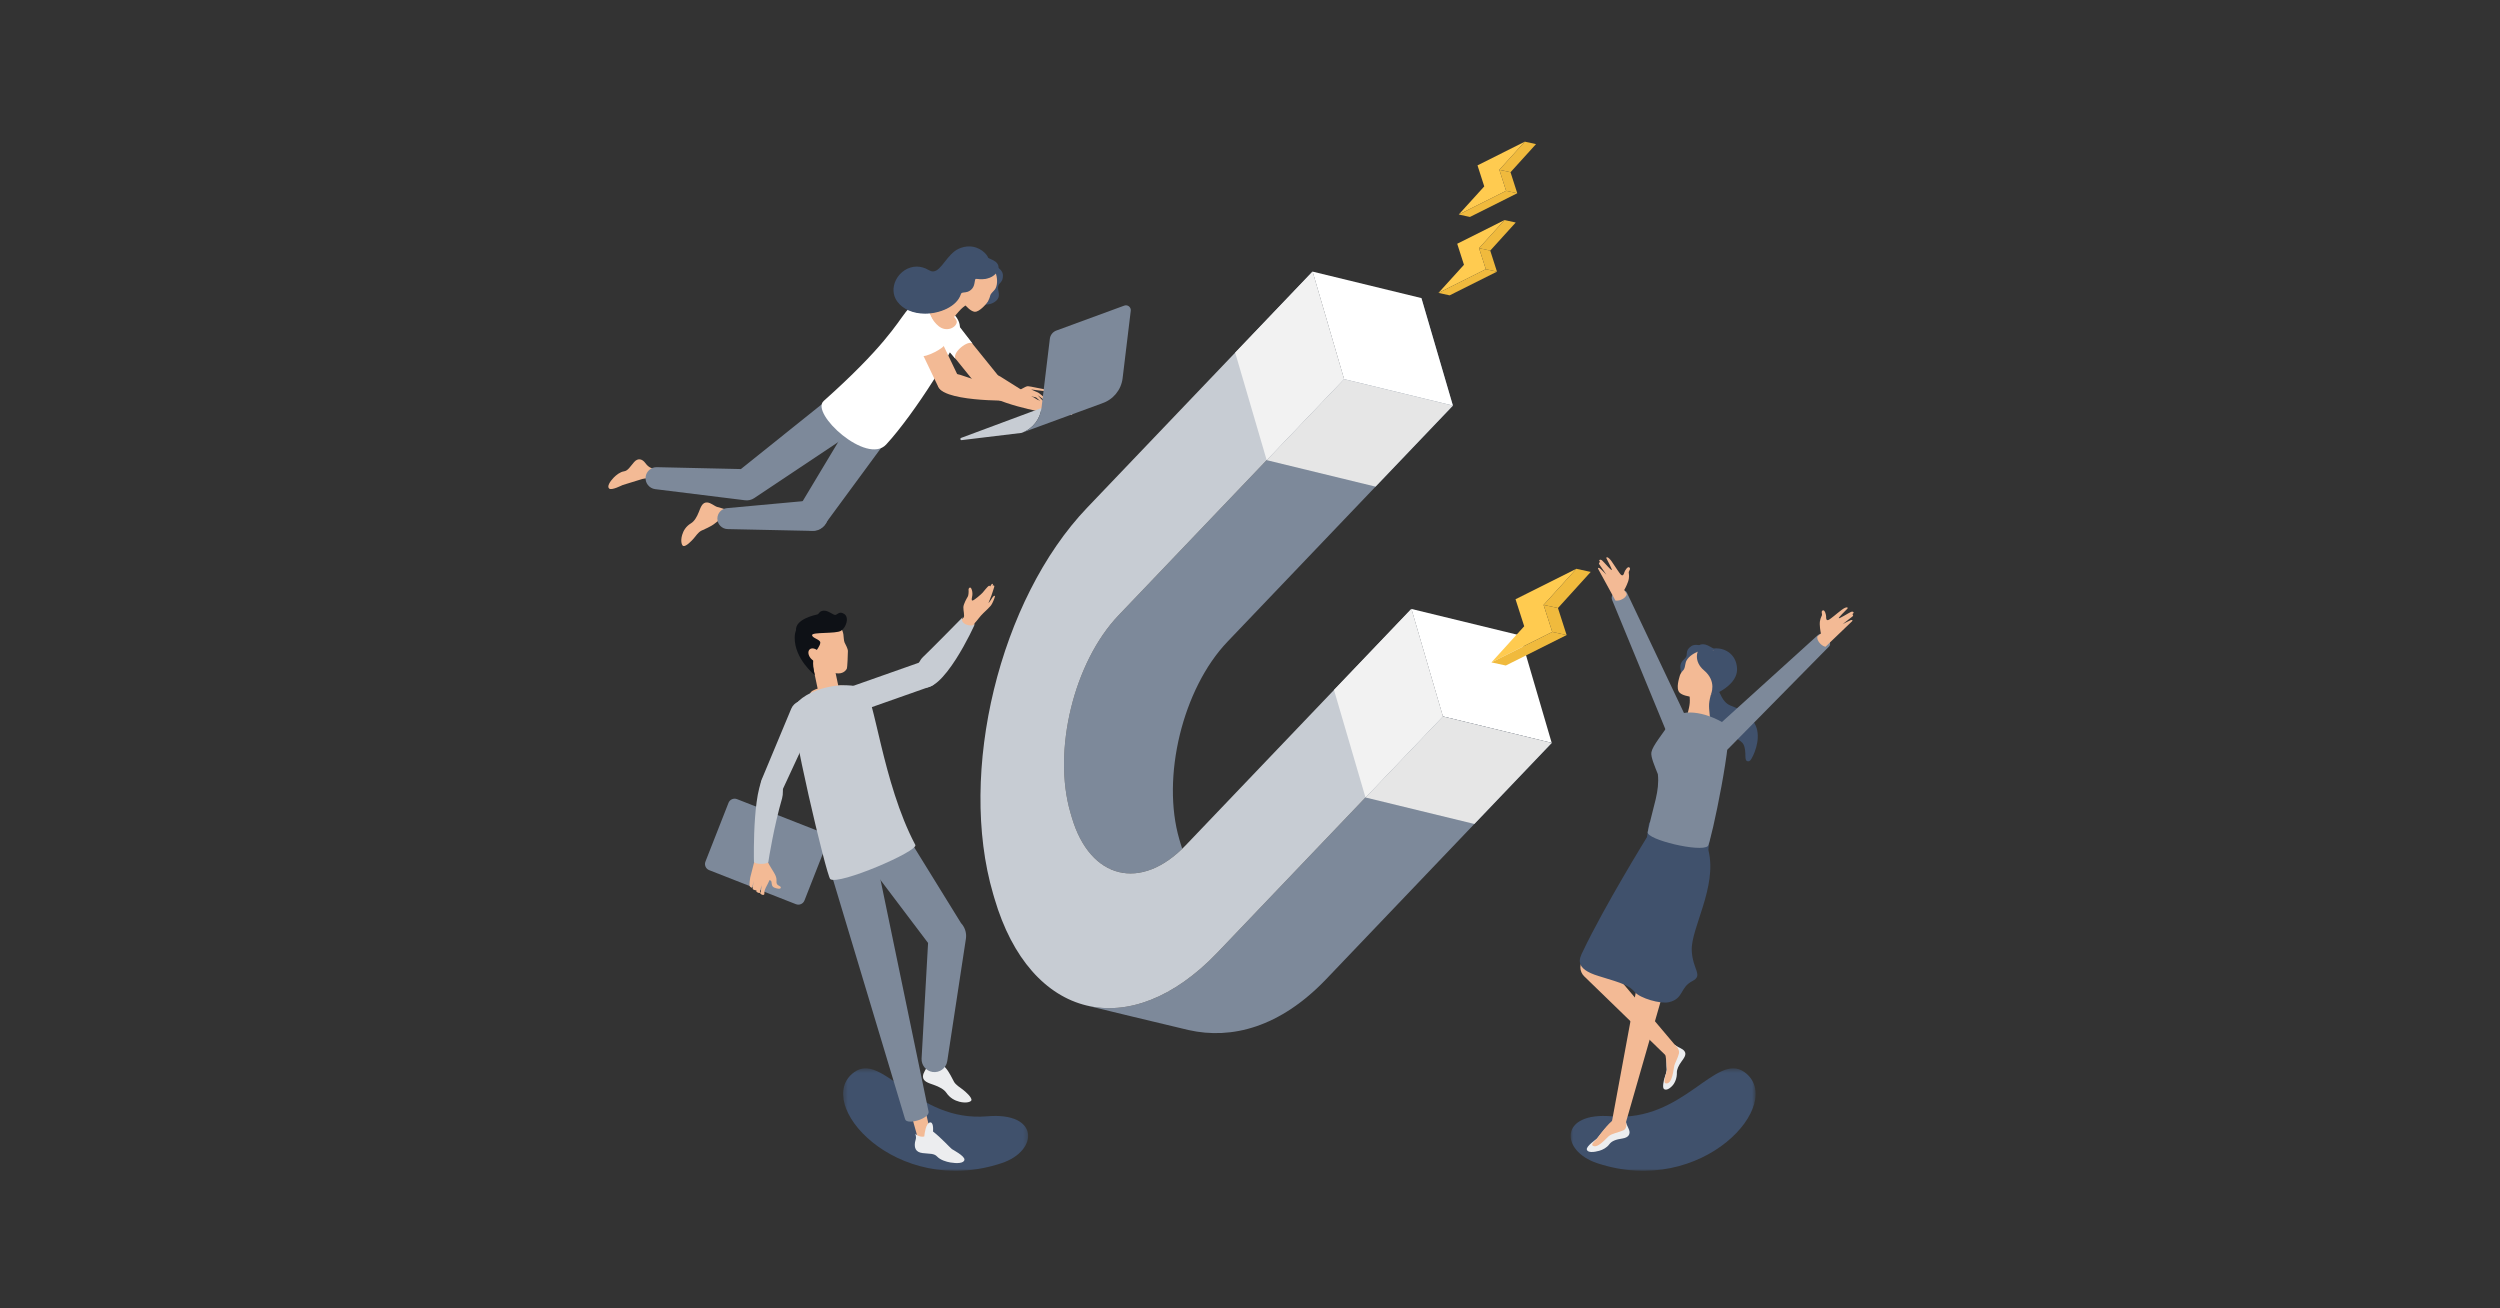 <svg fill="none" height="314" viewBox="0 0 600 314" width="600" xmlns="http://www.w3.org/2000/svg" xmlns:xlink="http://www.w3.org/1999/xlink"><rect x="0" y="0" width="600" height="314" fill="#333333" stroke="none"/><mask id="a" height="25" maskUnits="userSpaceOnUse" width="45" x="202" y="256"><path clip-rule="evenodd" d="m202.347 256.405h44.405v24.59h-44.405z" fill="#fff" fill-rule="evenodd"/></mask><mask id="b" height="25" maskUnits="userSpaceOnUse" width="46" x="376" y="256"><path clip-rule="evenodd" d="m376.946 256.405h44.406v24.59h-44.406z" fill="#fff" fill-rule="evenodd"/></mask><g mask="url(#a)"><path clip-rule="evenodd" d="m205.028 257.31c6.887-4.948 14.675 12.079 31.894 10.603 12.616-1.081 12.306 8.285 3.514 11.226-25.409 8.5-45.557-14.538-35.408-21.829z" fill="#40516c" fill-rule="evenodd"/></g><g mask="url(#b)"><path clip-rule="evenodd" d="m418.67 257.31c-6.887-4.948-14.675 12.079-31.894 10.603-12.616-1.081-12.306 8.285-3.514 11.226 25.41 8.5 45.557-14.538 35.408-21.829z" fill="#40516c" fill-rule="evenodd"/></g><g clip-rule="evenodd" fill-rule="evenodd"><path d="m322.571 90.987-54.115 56.678c-10.73 11.239-15.906 32.514-11.538 47.427l.313 1.067c4.25 14.506 15.989 17.724 26.502 7.543-.131-.388-.258-.781-.377-1.187l-.313-1.067c-4.368-14.913.809-36.188 11.539-47.427l54.114-56.677-7.558-25.804-18.567 19.447z" fill="#7d899a"/><path d="m346.286 171.946-7.559-25.803 26.126 6.356 7.559 25.803z" fill="#fff"/><path d="m322.57 90.988-7.558-25.804 26.127 6.356 7.557 25.803z" fill="#fff"/><path d="m346.286 171.946-54.114 56.678c-10.497 10.994-21.732 15.037-31.413 12.688h.001s21.078 5.128 24.526 5.905c10.277 2.316 21.93-.632 33.011-12.237l54.114-56.678z" fill="#7d899a"/><path d="m322.57 90.986-18.567 19.448 26.126 6.356 18.567-19.447z" fill="#e6e6e6"/><path d="m346.286 171.945-18.568 19.448 26.127 6.356 18.567-19.447z" fill="#e6e6e6"/><path d="m338.728 146.142-54.115 56.678c-10.73 11.239-23.014 8.25-27.382-6.662l-.313-1.067c-4.368-14.912.808-36.187 11.539-47.426l54.114-56.678-7.558-25.803-54.115 56.678c-21.002 21.997-31.097 63.489-22.547 92.676l.312 1.067c8.55 29.188 32.507 35.016 53.509 13.019l54.114-56.678z" fill="#c7ccd3"/><path d="m327.718 191.394-7.558-25.804 18.568-19.447 7.558 25.804z" fill="#f2f2f2"/><path d="m304.003 110.434-7.558-25.803 18.567-19.447 7.559 25.803z" fill="#f2f2f2"/><path d="m356.591 64.609-1.62-5.049 6.12-6.747-11.36 5.689 1.62 5.049-6.12 6.747z" fill="#ffcb50"/><path d="m361.091 52.815 2.682.586-6.119 6.747-2.683-.586z" fill="#f0ba3d"/><path d="m354.971 59.56 2.683.586 1.62 5.049-2.683-.586z" fill="#f0ba3d"/><path d="m359.274 65.195-11.36 5.689-2.683-.586 11.36-5.689z" fill="#f0ba3d"/><path d="m361.461 45.796-1.62-5.049 6.12-6.747-11.36 5.689 1.62 5.049-6.12 6.747z" fill="#ffcb50"/><path d="m365.961 34 2.682.586-6.119 6.747-2.683-.586z" fill="#f0ba3d"/><path d="m359.841 40.747 2.682.586 1.621 5.049-2.683-.586z" fill="#f0ba3d"/><path d="m364.144 46.382-11.36 5.689-2.683-.586 11.361-5.689z" fill="#f0ba3d"/><path d="m372.543 151.664-2.082-6.487 7.863-8.668-14.596 7.309 2.082 6.487-7.862 8.667z" fill="#ffcb50"/><path d="m378.323 136.509 3.447.752-7.863 8.668-3.446-.752z" fill="#f0ba3d"/><path d="m370.461 145.178 3.447.752 2.081 6.487-3.446-.752z" fill="#f0ba3d"/><path d="m375.989 152.416-14.595 7.309-3.447-.753 14.595-7.308z" fill="#f0ba3d"/><path d="m247.924 95.909s2.712.393 3.325.327c.614-.065 2.213-1.026 2.796-.935.583.091 3.328 1.042 3.924 1.178.345.079.166.395-.168.399-.206.003-3.094-.726-3.094-.726s1.446.866 1.61.933c.164.067 1.193 1.18 1.483 1.468.288.287-.153.513-.391.309-.239-.205-1.308-1.205-1.308-1.205s1.062 1.42 1.199 1.595c.138.174-.119.459-.398.215-.278-.243-1.206-1.287-1.206-1.287l-1.662-.543s2.076 1.603 2.155 1.697c.08.095-.108.334-.491.127-.384-.207-2.2-1.078-2.2-1.078s-1.905.689-2.474.576c-.568-.114-1.619-.632-1.619-.632l-1.988-.27z" fill="#f3ba95"/><path d="m404.872 207.403-17.56 26.637c-1.273 1.931-3.872 2.465-5.803 1.192-1.814-1.196-2.386-3.577-1.396-5.46l14.946-28.187c1.477-2.787 4.934-3.848 7.72-2.371 2.787 1.478 3.848 4.935 2.37 7.721-.084.16-.18.32-.277.468z" fill="#6a5588"/><path d="m222.591 255.76c-.196.718-1.071 1.631-1.08 2.586-.01 1.188 1.257 1.559 2.589 2.022 1.333.464 2.467 1.077 3.024 1.897.839 1.238 2 1.867 3.146 2.156 1.673.421 2.762.019 2.867-.362.18-.655-1.399-2.047-2.046-2.547s-1.666-1.104-2.115-1.856c-.449-.753-1.119-2.413-2.178-3.531-1.06-1.116-1.674-3.615-2.363-3.293-.69.322-1.844 2.928-1.844 2.928z" fill="#ecedef"/><path d="m230.92 225.215-4.195 29.397c-.194 1.356-1.449 2.297-2.804 2.104-1.289-.184-2.204-1.339-2.123-2.616l1.945-29.632c.13-1.99 1.849-3.497 3.839-3.366 1.99.13 3.498 1.849 3.367 3.84-.006.089-.016.186-.029.273z" fill="#fdbcbb"/><path d="m230.64 221.536-18.105-29.308c-.1-.16-.213-.327-.33-.481-2.071-2.74-5.97-3.283-8.71-1.212s-3.283 5.971-1.212 8.711l20.454 27.065-1.555 27.724c-.084 1.573 1.038 2.996 2.627 3.238 1.692.258 3.273-.905 3.532-2.597l4.477-29.368c.021-.138.036-.286.044-.428.073-1.286-.404-2.474-1.222-3.344z" fill="#7d899a"/><path d="m205.347 194.917 18.101 77.431c.205.879-.341 1.758-1.219 1.963-.855.2-1.711-.315-1.946-1.152l-21.345-76.601c-.491-1.76.539-3.585 2.299-4.075 1.761-.491 3.585.538 4.075 2.299.011.041.025.094.035.135z" fill="#f3ba95"/><path d="m207.812 194.22 15.037 72.513c.422 1.686-5.169 3.383-5.623 1.877l-21.461-71.353c-.98-3.291.894-6.754 4.185-7.734s6.753.893 7.733 4.184c.049.167.094.346.129.513z" fill="#7d899a"/><path d="m228.441 275.772c-.492-.389-2.62-2.751-4.511-4.201.044-.623.098-2.46-.825-2.163-.886.286-1.195 2.486-1.285 3.361-1.268.244-2.145-.654-2.145-.654.366 1.081.003 1.516-.072 2.03-.189 1.291.097 2.382 1.825 2.596s2.73.025 3.495.844 2.193 1.243 3.171 1.412c1.486.256 3.294.24 3.373-.675.079-.909-2.845-2.406-3.026-2.55z" fill="#ecedef"/><path d="m172.144 121.676c-.68-.206-1.533-1.043-2.443-1.086-1.133-.055-1.515 1.094-1.986 2.299-.472 1.204-1.082 2.222-1.877 2.702-1.199.723-1.825 1.764-2.126 2.804-.438 1.518-.08 2.533.282 2.643.621.19 1.983-1.207 2.475-1.782.491-.574 1.09-1.487 1.817-1.87.728-.384 2.327-.936 3.415-1.867 1.089-.93 2.466-1.315 2.99-1.79.708-.644.538-1.113-.184-1.363-.797-.277-2.363-.69-2.363-.69z" fill="#f3ba95"/><path d="m215.124 102.519-17.136 23.298c-1.219 1.658-3.551 2.013-5.208.794-1.559-1.146-1.958-3.29-.987-4.918l14.885-24.797c1.444-2.405 4.564-3.184 6.969-1.74 2.404 1.443 3.184 4.563 1.74 6.968-.081.135-.172.271-.263.395z" fill="#7d899a"/><path d="m195.019 127.417-20.387-.435c-1.391-.03-2.494-1.182-2.464-2.572.027-1.295 1.028-2.341 2.288-2.455l20.306-1.861c2.019-.186 3.804 1.301 3.989 3.319.185 2.019-1.301 3.805-3.319 3.989-.138.013-.278.018-.413.015z" fill="#7d899a"/><path d="m200.731 169.166c.104-.011.206-.026.308-.044 1.459-.25 2.287-1.292 2.575-2.185.26-.805.148-1.583-.291-2.031-.545-.554-2.629-.407-3.823-.27-1.209.139-5.146.692-5.064 1.974.022.345.241.696.654 1.04 1.094.915 3.562 1.755 5.641 1.516z" fill="#f3ba95"/><path d="m199.417 168.146-.048.009c-1.335.282-2.645-.572-2.926-1.906l-1.704-8.082c-.281-1.335.573-2.645 1.907-2.926l.049-.011c1.335-.281 2.644.573 2.926 1.907l1.703 8.083c.281 1.334-.572 2.644-1.907 2.926z" fill="#f3ba95"/><path d="m196.337 148.194c1.674-.117 4.195.591 5.002 1.712.808 1.121.989 1.837 1.069 2.32s.106 1.635.293 1.981c.187.345.813 1.531.796 2.042-.017.512-.095 4.001-.284 4.304-.291.467-.99 1.25-2.532 1.033-1.541-.217-6.108-2.202-7.177-3.319-1.071-1.118-2.287-3.76-2.336-5.595-.104-3.83 5.169-4.478 5.169-4.478z" fill="#f3ba95"/><path d="m406.105 175.583c-.1-.014-.198-.031-.296-.05-1.395-.277-2.163-1.3-2.418-2.164-.229-.781-.102-1.525.332-1.945.537-.518 2.536-.324 3.679-.162 1.158.164 4.926.796 4.816 2.025-.03.331-.251.662-.655.982-1.075.852-3.468 1.596-5.458 1.314z" fill="#f3ba95"/><path d="m237.27 94.32c-.79 0-1.572-.344-2.107-1.006l-12.805-15.85c-.939-1.163-.758-2.867.404-3.806 1.163-.94 2.868-.758 3.807.404l12.804 15.85c.939 1.163.759 2.867-.404 3.807-.501.404-1.102.601-1.699.601z" fill="#f3ba95"/><path d="m233.457 82.522c.589.748-6.655-8.646-6.655-8.646-1.059-1.302-2.937-1.493-4.229-.449-1.291 1.043-1.492 2.937-.449 4.229 0 0 7.557 8.927 7.273 8.575-1.196-1.48 3.13-4.889 4.06-3.709z" fill="#fff"/><path d="m212.656 105.314c-3.772 2.511-8.865 1.49-11.375-2.282-2.512-3.771-1.491-8.865 2.281-11.376 3.772-2.511 8.865-1.49 11.376 2.282 2.512 3.771 1.489 8.864-2.282 11.375z" fill="#8767aa"/><path d="m157.476 112.571c-1.189-.106-1.842-.418-2.634-1.484-.658-.887-1.698-1.28-2.651-.194-.953 1.087-1.474 2.092-2.418 2.226-.943.134-1.908.913-2.482 1.505-.871.9-1.696 2.151-1.074 2.643.618.49 3.047-.804 3.234-.86.546-.163 4.112-1.257 4.591-1.416 0 0 1.11-.352 2.393-.154s2.23-2.159 1.041-2.266z" fill="#f3ba95"/><path d="m213.384 90.947c-1.851-2.31-5.224-2.682-7.534-.832l-28.034 22.46-20.178-.453c-1.338-.025-2.519.964-2.687 2.322-.179 1.451.852 2.773 2.303 2.952l21.567 2.669c.741.091 1.521-.073 2.19-.519l.289-.193 30.875-20.596c.126-.084.257-.18.377-.276 2.311-1.851 2.683-5.224.832-7.534z" fill="#7d899a"/><path d="m197.683 96.232c14.356-12.792 17.527-18.556 19.733-21.386 3.775-4.842 13.345-.762 12.946 3.996-.316 3.766-11.026 20.656-17.689 27.849-4.626 4.992-18.309-7.502-14.99-10.459z" fill="#fff"/><path d="m237.646 63.26s3.009.957 3.055 2.78c.046 1.823-.958 1.716-1.159 2.735-.202 1.019.935 2.43-.73 3.631-1.666 1.201-4.56.883-5.653-1.328s4.487-7.818 4.487-7.818z" fill="#40516c"/><path d="m225.259 78.261c.073.059.148.116.224.17 1.084.776 2.275.646 3.029.266.681-.343 1.109-.908 1.117-1.473.011-.7-1.404-1.942-2.248-2.62-.854-.687-3.702-2.859-4.47-1.995-.208.233-.293.596-.253 1.078.107 1.281 1.132 3.394 2.601 4.574z" fill="#f3ba95"/><path d="m233.79 72.055c.262-.151.506-.344.722-.579 1.109-1.21 1.055-3.064-.121-4.141-1.175-1.077-3.027-.97-4.136.24-.026.029-.048.06-.074.089l-.002-.003c-2.037 2.399-2.112 2.461-4.829 4.032v.001c-.261.151-.505.344-.722.579-1.108 1.21-1.054 3.063.122 4.141 1.175 1.077 3.027.97 4.135-.24.027-.029.049-.06.074-.089l.002.003c2.038-2.399 2.112-2.461 4.83-4.032z" fill="#f3ba95"/><path d="m229.784 70.2c.114-.602-.637-4.178.513-5.927 1.149-1.748 3.732-3.289 6.464-1.637 2.732 1.653 3.116 5.813 1.829 7.053-.392.379-.895.937-.949 1.28-.053.342-.33.978-.53 1.373-.179.351-2.029 2.603-3.191 2.483-1.695-.175-4.25-4.024-4.136-4.626z" fill="#f3ba95"/><path d="m227.507 94.137c-1.009 0-1.978-.568-2.443-1.54l-7.067-14.785c-.644-1.348-.074-2.964 1.275-3.609 1.348-.644 2.964-.074 3.609 1.275l7.066 14.784c.645 1.349.074 2.965-1.274 3.609-.377.18-.774.265-1.166.265z" fill="#f3ba95"/><path d="m221.249 85.315c.443.777 5.859-1.945 5.405-2.731-1.303-2.255-3.502-7.236-3.502-7.236-.716-1.499-2.51-2.133-4.009-1.417-1.499.716-2.133 2.511-1.417 4.01 0 0 3.081 6.597 3.523 7.374z" fill="#fff"/><path d="m220.006 63.982c-2.029 0-3.977 1.249-4.962 3.181-.898 1.763-.791 3.701.285 5.183 1.353 1.863 3.795 2.932 6.702 2.932 3.42 0 7.586-1.626 8.572-4.641.12-.365.259-.394.773-.447.511-.052 1.284-.132 1.967-.948.4-.479.502-1.083.584-1.569.078-.466.119-.621.183-.696l.029-.035.044-.013c.063-.018.156-.015.262.001 1.854.304 3.592-.189 4.566-1.271.467-.518.693-1.101.636-1.642-.111-1.055-1.149-1.513-1.836-1.818-.266-.117-.514-.23-.624-.317l-.036-.029-.014-.044c-.233-.76-1.934-2.669-4.568-2.669-.806 0-1.628.184-2.445.548-1.396.621-2.435 1.944-3.351 3.109-.95 1.209-1.846 2.349-2.855 2.349-.318 0-.65-.106-1.014-.324-.934-.559-1.909-.842-2.898-.842z" fill="#40516c"/><path d="m234.52 66.81c-1.382-.226-.72 1.505-1.524 2.467-1.134 1.357-2.392.233-2.821 1.544-1.458 4.455-11.089 6.256-14.481 1.584-2.766-3.81 2.096-9.794 6.979-6.87 3.157 1.892 4.413-3.675 7.634-5.109 3.727-1.66 6.26 1.213 6.407 1.868.145.654 2.345.76 2.485 2.095.123 1.175-1.677 2.912-4.679 2.422z" fill="#40516c"/><path d="m411.635 162.056c.345.613.053 1.432-.652 1.827-.704.395-1.555.219-1.899-.396-.345-.613-.053-1.432.652-1.827.704-.395 1.555-.218 1.899.396z" fill="#f3ba95"/><path d="m238.633 140.786c.063-.341-.273-.363-.412-.156 0 0 .118-.333.087-.418-.03-.085-.186-.203-.396.1-.209.303-.312.478-.312.478s.041-.29-.26-.187-1.215 1.304-1.546 1.675c-.331.372-2.05 1.85-2.404 1.851-.354 0-.099-.737-.03-1.256.069-.518-.028-1.241-.275-1.668s-.673-.058-.631.366c.042.423-.003 1.327-.198 1.635-.196.308-1.017 1.729-1.049 2.509-.032.779.343 2.099.071 2.469-.016.021-.035.045-.055.07 0 0-.419.395-1.069 1.008l1.59 4.159c1.316-2.187 2.202-3.899 2.228-3.924.44-.432 1.265-1.638 2.002-2.322s1.567-1.502 1.864-1.876c.296-.374.885-1.732.965-2.234.025-.154-.402-.123-.742.522 0 0-.686 1.126-.832 1.096 0 0 .602-1.376.728-1.812.126-.437.614-1.745.676-2.085z" fill="#f3ba95"/><path d="m234.675 91.244c.685-2.264 4.029-1.726 5.384-.887 1.524.943 7.933 5.018 9.669 6.02l-.587 2.314s-15.822-2.962-14.466-7.446z" fill="#f3ba95"/><path d="m225.122 92.22c.102-2.364 3.808-2.807 5.306-2.265 1.498.542 10.422 3.47 12.548 4.022l-.429 2.179s-17.61.334-17.425-3.936z" fill="#f3ba95"/><path d="m174.84 192.685-5.534 14.104c-.318.811.082 1.726.893 2.045l20.83 8.173c.811.318 1.726-.082 2.044-.893l5.534-14.103c.318-.811-.081-1.727-.892-2.045l-20.83-8.173c-.811-.318-1.727.081-2.045.892z" fill="#7d899a"/><path d="m181.066 206.656-.038-3.111 3.476.106c-.199 1.002-.393 2.098-.388 2.566.009.924 1.655 2.978 2.051 4.027.395 1.048.04 1.343.281 1.877.242.533.999.487.944.927-.056.44-1.058.208-1.609-.045-.553-.252-.553-.774-.621-1.293s-.519-.454-.519-.454-.129.431-.409.92-.651 1.248-.747 1.677.091.847-.241.922-.828-.233-.876-.58c-.032-.226.22-.996.426-1.761 0 0-.123 1.626-.349 1.833-.225.207-.933-.165-.931-.376.001-.042.023-.161.057-.32l-.031.131s-.673-.079-.855-.307c-.181-.227.267-2.018.267-2.018l-.475 1.684s-.361-.056-.533-.359.057-1.813.106-2.081z" fill="#f3ba95"/><path d="m204.058 171.347c-1.298 0-2.513-.809-2.969-2.103-.578-1.639.283-3.437 1.922-4.015l18.021-6.354c1.64-.579 3.438.282 4.016 1.921.578 1.641-.282 3.439-1.922 4.017l-18.021 6.353c-.346.122-.7.181-1.047.181z" fill="#c7ccd3"/><path d="m199.274 210.996c-.895-.661-10.027-39.219-8.879-41.182 2.68-4.588 12.236-6.629 16.96-4.53 2.43 1.08 4.421 22.621 12.324 37.495.789 1.486-18.358 9.728-20.405 8.217z" fill="#c7ccd3"/><path d="m221.009 164.694c-2.479-1.485-.9-5.707.531-7.026 1.43-1.319 9.52-9.551 9.52-9.551-.961 1.574 2.128 2.57 2.898 1.637.238-.288-8.041 17.879-12.949 14.94z" fill="#c7ccd3"/><path d="m195.655 172.635-7.786 16.78c-.648 1.395-2.303 2.001-3.699 1.354-1.36-.631-1.968-2.226-1.398-3.598l7.121-17.073c.67-1.605 2.514-2.364 4.119-1.694 1.604.669 2.363 2.513 1.693 4.118-.014.034-.034.08-.05.113z" fill="#c7ccd3"/><path d="m184.347 185.663c3.492-.715 3.897 4.071 3.353 5.939-1.917 6.577-3.22 14.602-3.292 15.242-.072.639-3.431.681-3.459-.074s-.405-20.33 3.398-21.107z" fill="#c7ccd3"/><path d="m202.66 147.386c-1.203-.852-1.679.15-2.18.2-.501.051-1.754-1.127-2.832-1.027-1.077.1-1.065.802-1.472.902s-5.326 1.084-5.134 3.787c0 .001.001.002.001.004-.2.514-.311 1.099-.318 1.77-.059 5.129 4.842 9.024 4.842 9.024s-1.007-3.352.088-5.463c.267-.514 1.179-1.554 1.217-2.344.037-.789-2.005-1.077-1.968-1.829.038-.752 5.701-.263 6.929-1.015s2.03-3.157.827-4.009z" fill="#0e1116"/><path d="m194.326 155.85c-.514.463-.377 1.456.308 2.216.685.761 1.657 1.002 2.171.539.515-.463.377-1.455-.308-2.215-.684-.761-1.657-1.002-2.171-.54z" fill="#f3ba95"/><path d="m240.686 93.94s2.738.102 3.341-.028c.603-.131 2.091-1.255 2.68-1.226.589.029 3.42.683 4.027.755.352.042.207.375-.125.415-.205.024-3.153-.394-3.153-.394s1.53.708 1.7.757c.171.049 1.312 1.047 1.63 1.302.317.255-.098.526-.356.348-.259-.178-1.429-1.059-1.429-1.059s1.207 1.3 1.362 1.458c.155.159-.07.469-.373.257-.303-.212-1.335-1.152-1.335-1.152l-1.711-.363s2.234 1.373 2.323 1.459c.09.086-.071.344-.475.178-.403-.165-2.302-.838-2.302-.838s-1.821.887-2.398.835c-.577-.053-1.678-.458-1.678-.458l-2.005-.057z" fill="#f3ba95"/><path d="m230.792 105.632c-.326.039-.433-.421-.126-.535l19.292-7.179-.001.013c-.321 2.659-2.067 4.86-4.451 5.837l-.341.129c-.043.015-9.805 1.187-14.373 1.735z" fill="#c7ccd3"/><path d="m246.654 103.154.105-.052c.079-.052.152-.114.228-.17.094-.067.187-.133.277-.205.152-.12.296-.249.436-.381.072-.067.148-.129.217-.199.199-.201.386-.413.56-.636.051-.065.095-.136.143-.204.124-.169.243-.341.351-.522.056-.093.106-.19.159-.286.09-.167.174-.336.251-.51.045-.101.089-.203.129-.307.073-.188.136-.381.194-.576.027-.094.059-.185.082-.28.074-.292.134-.59.171-.895l.001-.013 2.007-16.615c.108-.899.712-1.662 1.563-1.974l16.297-5.981c.817-.3 1.662.369 1.558 1.233l-1.523 12.611-.433 3.594c-.344 2.841-2.314 5.157-4.95 6.018l-.004.008-19.308 7.085.34-.129c.406-.166.785-.379 1.149-.613z" fill="#7d899a"/><path d="m408.693 154.616c-.342 0-.664.086-.957.254-.688.396-1.172 1.296-1.265 2.351-.131 1.501.553 2.998 1.878 4.106.944.79 1.549 1.648 1.799 2.551l.039.142-.141.042c-.809.245-1.374.981-1.404 1.831-.019.512.16 1.006.503 1.392l.042.045-.004.062c-.009.169-.021.338-.033.51l-.011.15c-.148 2.129-.334 4.776 2.559 6.655.628.408 1.534.827 2.494 1.269 1.687.78 3.759 1.736 4.226 2.649.462.9.469 2.007.473 2.74.007.765.061 1.35.694 1.35.34 0 .54-.24.814-.71.957-1.649 2.342-5.514.726-8.345-1.524-2.671-3.704-3.508-5.146-4.063-.521-.2-.971-.373-1.262-.575-.984-.682-1.336-1.393-1.868-2.469l-.241-.482.128-.069c1.305-.701 4.321-2.649 4.153-5.606-.186-3.296-2.728-4.797-5.011-4.797-.203 0-.397.014-.52.038l-.024.004-.025-.003c-.127-.019-.374-.155-.682-.33-.546-.311-1.212-.692-1.934-.692z" fill="#40516c"/><path d="m402.328 251.009c.47.399 1.482.625 1.942 1.267.574.801-.083 1.621-.738 2.532-.656.911-1.11 1.835-1.084 2.64.038 1.215-.424 2.419-1.064 3.108-1.099 1.184-1.786 1.015-2.037.804-.43-.363-.055-2.014.132-2.643s.57-1.495.506-2.206c-.063-.711-.072-2.729.093-3.961s-.966-2.607-.358-2.698c.607-.09 2.608 1.157 2.608 1.157z" fill="#ecedef"/><path d="m402.142 253.526c-.655.553-1.618.506-2.219-.078l-18.139-17.603-1.581-1.533c-1.197-1.161-1.221-3.068-.067-4.258 1.161-1.191 3.067-1.221 4.259-.067.072.073.138.145.204.217l5.208 6.164 12.528 14.831c.589.698.505 1.738-.193 2.327z" fill="#f3ba95"/><path d="m401.97 250.803s1.228.927.978 2.029c-.251 1.103-.954 2.231-1.129 2.957-.175.727-.406 4.439-1.995 4.238-.904-.113.265-2.813.245-3.314-.085-2.142-.329-3.025-.481-4.407-.193-1.773 2.382-1.503 2.382-1.503z" fill="#f3ba95"/><path d="m390.239 268.914c-.037.87.152.795.7 2.136.44 1.079-.033 1.967-1.573 2.192-1.51.221-2.546.578-3.139 1.391s-1.558 1.312-2.394 1.553c-1.271.366-2.845.513-2.996-.31-.15-.818 2.261-2.44 2.405-2.587.423-.427 1.613-2.259 3.755-4.169 0 0 .461.585 1.467.664 1.071.085 1.775-.87 1.775-.87z" fill="#ecedef"/><path d="m408.125 207-18.063 62.923c-.251.873-1.161 1.378-2.034 1.127-.819-.235-1.312-1.058-1.163-1.879l11.893-64.375c.484-2.616 2.996-4.345 5.612-3.861 2.617.483 4.345 2.995 3.862 5.611-.028.153-.065.309-.107.454z" fill="#f3ba95"/><path d="m379.855 228.4c-.767 1.611-2.156 4.059 3.858 5.863 6.014 1.805 7.29 2.296 8.614 3.817 1.323 1.521 6.209 2.921 8.215 2.448 3.608-.852 2.562-3.48 5.613-5.062 2.706-1.403.05-2.743-.138-7.367-.215-5.297 6.164-15.26 4.022-23.981-.103-.417.27-2.367.482-3.632.307-1.837-14.582-4.045-14.747-2.946s-.507 3.383-.507 3.383-10.187 16.501-15.412 27.477z" fill="#40516c"/><path d="m390.183 269.071s.573 1.71-.592 2.217c-1.165.508-2.763.751-3.514 1.409-.752.659-2.779 3.112-3.872 2.218-.414-.338.775-1.232 1.166-1.776.391-.545 2.592-3.592 4.002-4.463 1.64-1.012 2.81.395 2.81.395z" fill="#f3ba95"/><path d="m410.19 155.999s-2.708-2.004-4.313-.903c-1.605 1.099-.648 2.025-1.403 2.837-.756.81-1.652 1.29-.925 3.671.639 2.095 2.4 4.271 4.995 3.833 2.595-.437 1.646-9.438 1.646-9.438z" fill="#40516c"/><path d="m405.371 165.623c-.029-.287-.017-.583.045-.881.314-1.531 1.776-2.524 3.264-2.218s2.438 1.795 2.123 3.327c-.007.036-.018.071-.027.106l.003.001c-.714 2.911-.721 3.004-.417 5.979.029.287.017.583-.045.881-.315 1.531-1.776 2.524-3.264 2.218-1.487-.306-2.439-1.796-2.123-3.327.007-.036.019-.071.027-.106l-.003-.001c.714-2.912.721-3.004.417-5.979z" fill="#f3ba95"/><path d="m409.596 167.134c1.564-.566 4.01-2.063 4.804-4.149s.51-5.283-2.627-6.611c-3.137-1.329-6.973.939-7.242 2.828-.082.576-.25 1.36-.513 1.62-.262.26-.744.858-.855 1.317-.111.46-1.042 3.11-.061 4.091 1.202 1.202 5.349 1.319 6.494.904z" fill="#f3ba95"/><path d="m408.944 160.868c3.201 2.678 1.655 5.828 1.655 5.828 1.604-.378 6.14-3.047 5.956-6.293-.205-3.628-3.422-4.451-4.941-4.227-.708.104-2.123-1.553-3.365-.839-1.093.629-1.794 3.448.695 5.531z" fill="#40516c"/><path d="m400.308 176.503-13.364-32.422c-.887-2.112 2.89-3.034 3.479-1.907l15.167 31.976c.685 1.443.071 3.167-1.371 3.853-1.443.685-3.168.071-3.853-1.372-.019-.039-.041-.088-.058-.128z" fill="#7d899a"/><path d="m414.541 174.057c-5.502-3.63-11.513-3.954-13.229-1.361-2.398 3.625-4.671 6.239-4.972 7.829-.211 1.114.772 3.293 1.552 5.289.419 4.231-.995 7.117-2.443 13.895-.379 1.777 12.696 4.924 14.427 3.355.757-.687 6.409-27.857 4.665-29.007z" fill="#7d899a"/><path d="m410.816 175.498 25.528-23.12c1.362-1.015 3.618 1.823 2.641 2.763l-24.16 24.523c-1.122 1.136-2.954 1.147-4.09.025-1.135-1.123-1.147-2.954-.024-4.09.031-.032.072-.07.105-.101z" fill="#7d899a"/><path d="m390.896 137.431c.042.421.216 1.119-.175 2.207-.391 1.095-.908 1.967-.908 1.967l.198.307.41.637c-.019.505-.572 1.089-1.378 1.402-.481.186-.962.24-1.341.18-.192-.355-.415-.77-.661-1.221-1.402-2.58-3.441-6.327-3.5-6.399-.091-.114.023-.409.432-.096.379.283 1.396 1.347 1.558 1.516-.175-.259-1.599-2.34-1.738-2.545-.151-.21.054-.498.241-.445 0 0-.097-.222-.157-.282-.198-.205.175-.565.662-.115.487.446 2.045 2.31 2.273 2.274.229-.03-1.065-2.346-1.251-2.779-.186-.427.343-.541 1.203.65.854 1.197 1.882 2.941 2.315 3.29.433.342.668-.211.752-.578s.812-1.588 1.227-1.209-.198.824-.162 1.239z" fill="#f3ba95"/><path d="m444.776 147.198c-.072.037-.235.223-.235.223.199 0 .301.337.091.499-.193.144-2.171 1.702-2.418 1.895.18-.097 1.497-.813 1.942-.975.481-.168.506.144.379.229-.078.054-3.283 3.139-5.4 5.178-.385.373-.728.704-1.017.98-.385-.084-.824-.325-1.209-.703-.366-.361-.613-.776-.716-1.149-.065-.241-.065-.469 0-.656v-.006l.524-.433.3-.246s-.228-.987-.27-2.148c-.042-1.16.337-1.768.499-2.158.163-.385-.289-.993.216-1.227.512-.241.837 1.142.813 1.521-.031.373.024.975.541.776.517-.198 2.021-1.558 3.2-2.436 1.178-.883 1.648-.613 1.34-.258-.312.355-2.243 2.171-2.032 2.273.21.096 2.255-1.209 2.856-1.491.602-.283.848.18.596.312z" fill="#f3ba95"/></g></svg>